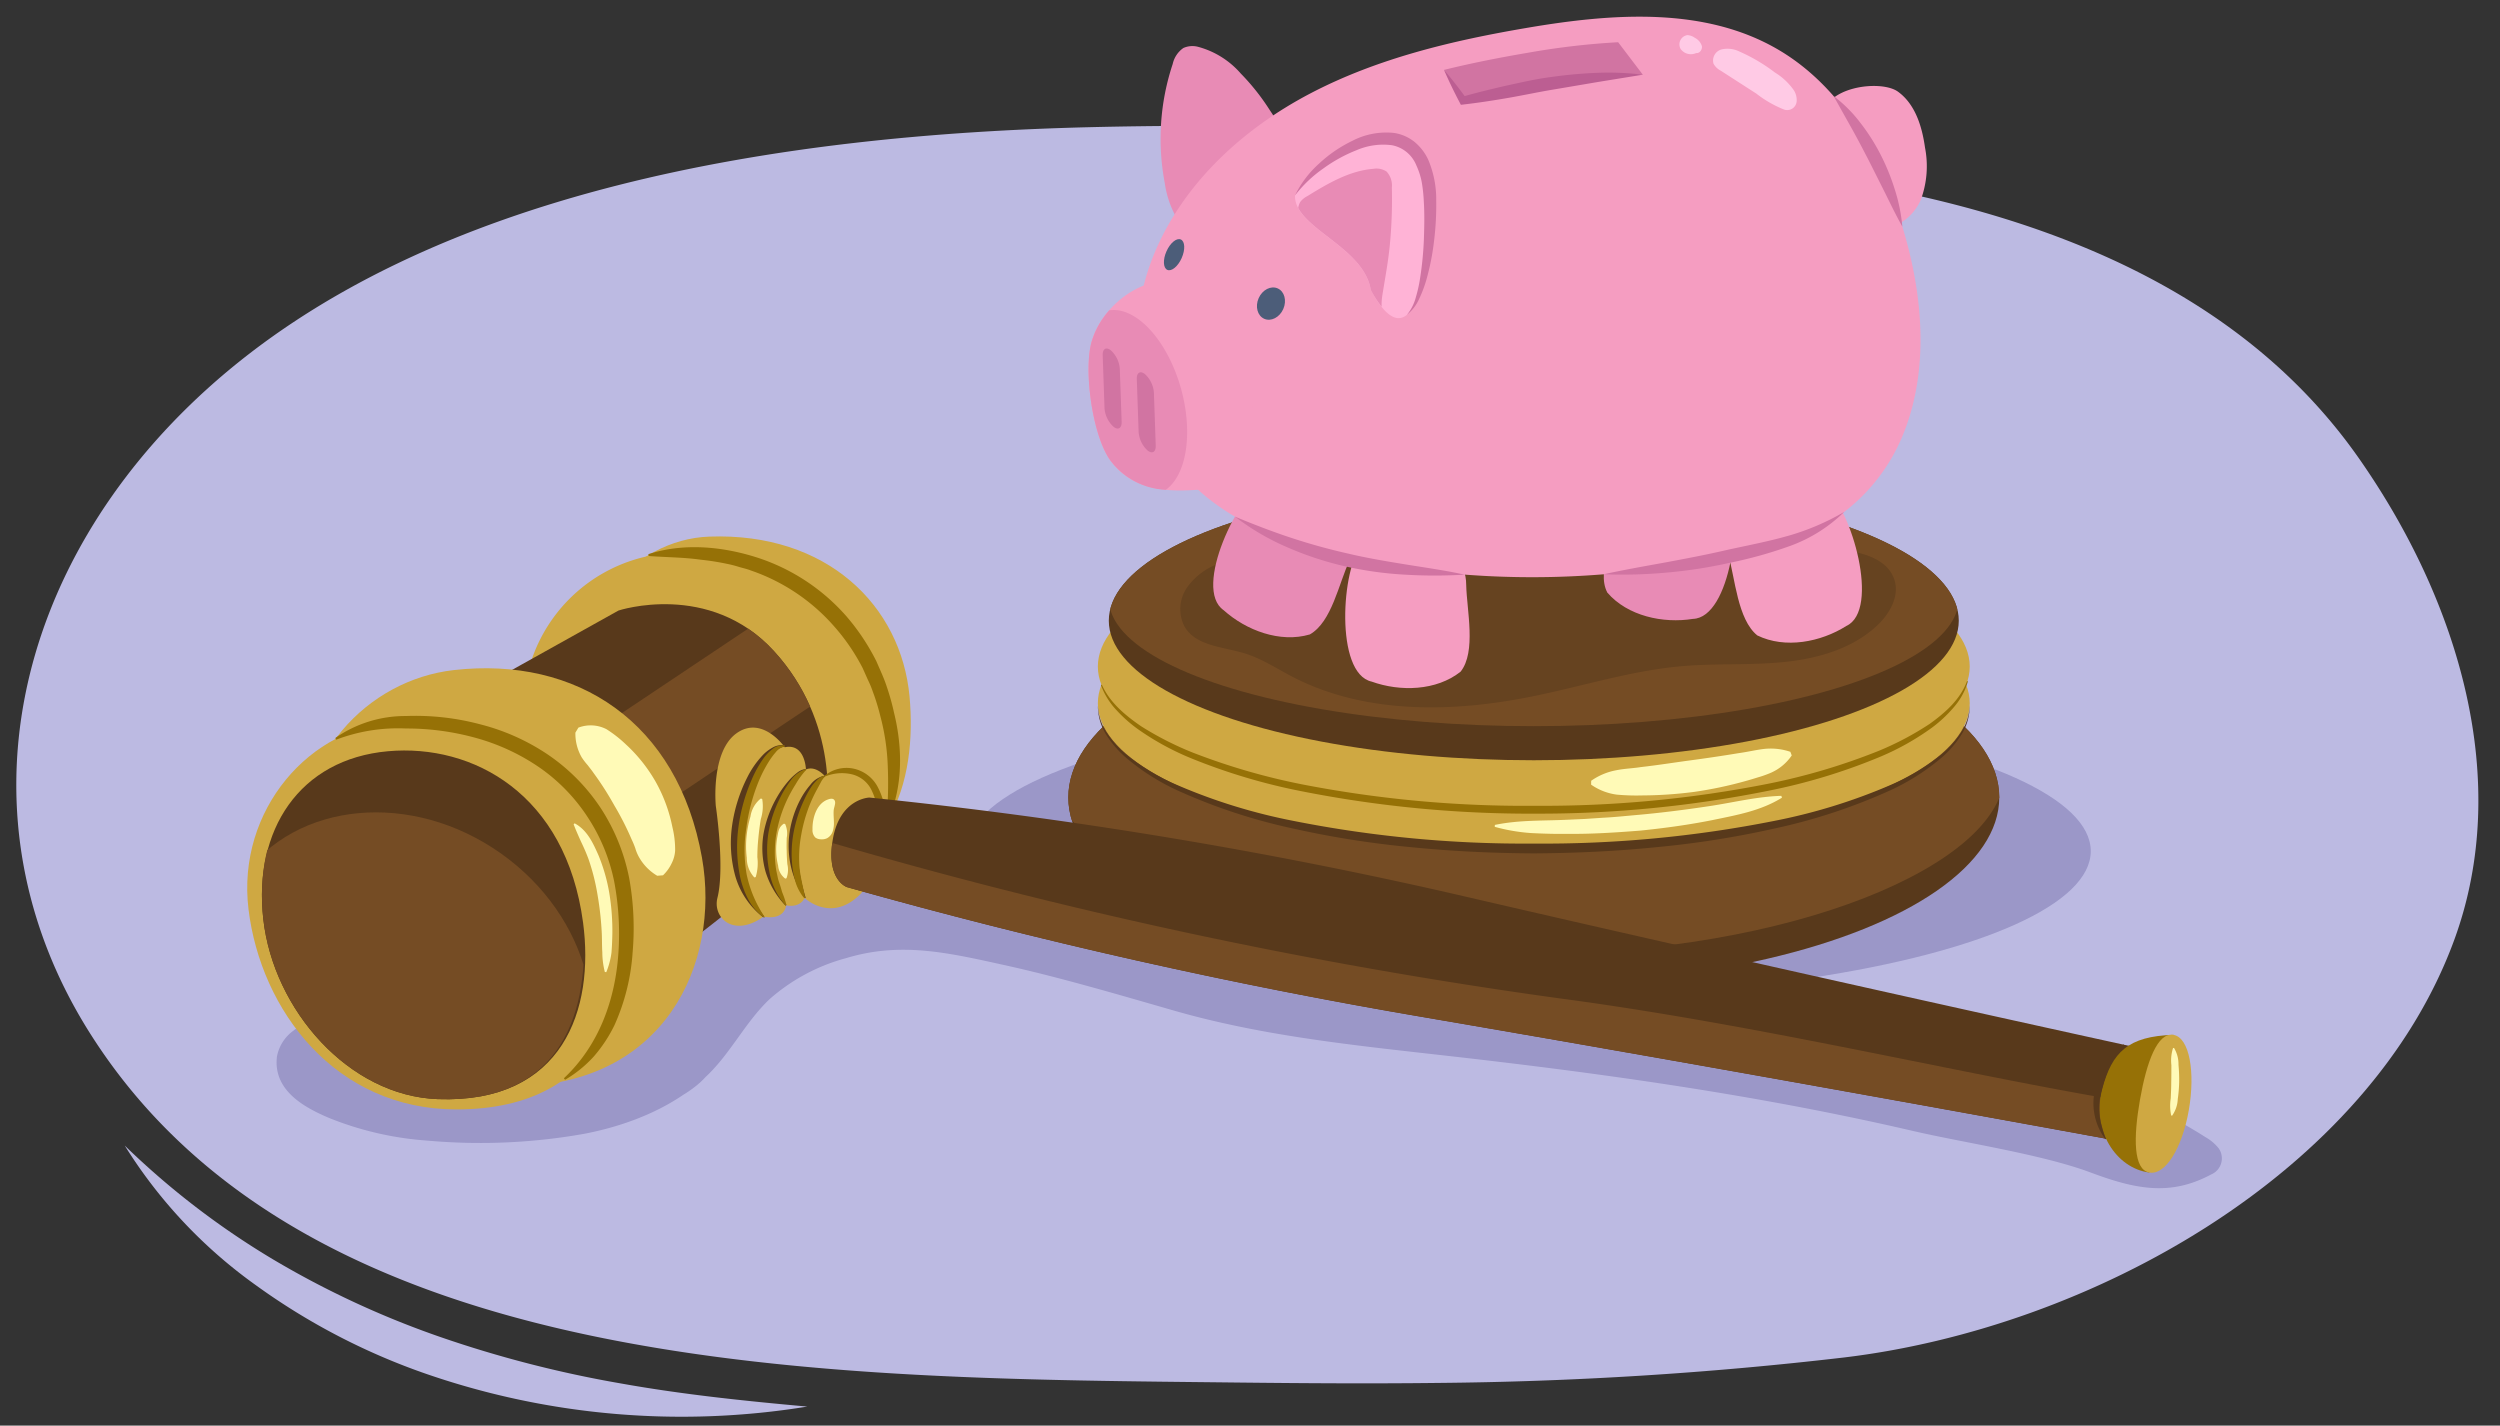 <svg xmlns="http://www.w3.org/2000/svg" xmlns:xlink="http://www.w3.org/1999/xlink" width="380" height="216.688" viewBox="0 0 380 216.688">
  <rect x="0" y="0" width="380" height="216.688" fill="#333333" stroke="none"/>
  <defs>
    <clipPath id="a">
      <ellipse cx="233.136" cy="121.212" rx="70.753" ry="28.346" fill="none"/>
    </clipPath>
    <clipPath id="b">
      <ellipse cx="233.136" cy="94.345" rx="64.598" ry="21.214" fill="none"/>
    </clipPath>
    <clipPath id="c">
      <path d="M69.06,106.714,94.013,92.8s13.814-4.561,23.62,6.157,8.552,24.045,7.412,26.9-23.717,19.96-23.717,19.96Z" fill="none"/>
    </clipPath>
    <clipPath id="d">
      <path d="M88.629,140.255c1.021,13.191-2.985,27.5-22.082,26.813-13.506-.483-24.966-13.53-26.527-27.344-1.53-13.545,5.445-25.537,18.959-25.537S87.22,122.045,88.629,140.255Z" fill="none"/>
    </clipPath>
    <clipPath id="e">
      <path d="M322.677,173.554S265.94,163.092,216.907,154.7a847.456,847.456,0,0,1-88.2-19.866s-3.2-1.121-2.112-7.3,5.542-6.306,5.542-6.306a728.48,728.48,0,0,1,90.752,15.088c48.46,11.239,102.2,22.978,102.2,22.978Z" fill="none"/>
    </clipPath>
  </defs>
  <path d="M122.712,213.8A118.966,118.966,0,0,1,64.989,208.9,99.9,99.9,0,0,1,38.9,195.358a74.3,74.3,0,0,1-19.94-21.23,122.4,122.4,0,0,0,22.545,17.3,138.562,138.562,0,0,0,25.465,11.81,175.929,175.929,0,0,0,27.312,7.031C103.6,211.942,113.067,212.933,122.712,213.8Z" fill="#bcbae2"/>
  <path d="M373.084,142.763c-12.956,35.552-55.352,59.12-92.881,63.584a575.883,575.883,0,0,1-61.682,3.859c-10.147.119-20.292.053-30.436-.06-61.448-.688-141.422-.3-174.639-53.463-20.161-32.267-11.574-70.734,17.968-97.5,33.845-30.663,87.851-38.722,134.22-39.85,40.532-.985,84.672,1.631,123.8,9.951,28.687,6.1,53.646,18.2,69.19,40.478C373.89,91.633,381.832,118.758,373.084,142.763Z" fill="#bcbae2"/>
  <g opacity="0.4">
    <ellipse cx="232.334" cy="129.373" rx="85.462" ry="22.274" fill="#6862a1"/>
  </g>
  <g>
    <ellipse cx="233.136" cy="121.212" rx="70.753" ry="28.346" fill="#58391b"/>
    <g clip-path="url(#a)">
      <path d="M304.671,117.5c0,13.9-32.421,27.5-72.337,27.5s-72.211-13.6-72.211-27.5c0-20.138,32.358-25.167,72.274-25.167S304.671,96.949,304.671,117.5Z" fill="#754c24"/>
    </g>
    <ellipse cx="233.136" cy="106.88" rx="66.262" ry="21.76" fill="#cfa842"/>
    <ellipse cx="233.136" cy="101.316" rx="66.262" ry="21.76" fill="#cfa842"/>
    <ellipse cx="233.136" cy="94.345" rx="64.598" ry="21.214" fill="#58391b"/>
    <g clip-path="url(#b)">
      <ellipse cx="233.136" cy="91.025" rx="64.598" ry="19.353" fill="#754c24"/>
    </g>
    <path d="M299.126,103.562a10.337,10.337,0,0,1-2.138,3.929,20.12,20.12,0,0,1-3.28,3.076,39.353,39.353,0,0,1-7.794,4.41,89.178,89.178,0,0,1-17.061,5.207,176.557,176.557,0,0,1-35.421,3.492A178.693,178.693,0,0,1,198,120.3,90.785,90.785,0,0,1,180.91,115.2a40.836,40.836,0,0,1-7.85-4.3,21.179,21.179,0,0,1-3.366-2.972,11.2,11.2,0,0,1-2.352-3.8l.137-.053c1.207,2.717,3.56,4.655,5.949,6.3a48.073,48.073,0,0,0,7.827,4,98.755,98.755,0,0,0,16.955,4.905,177.6,177.6,0,0,0,35.22,3.2,176.163,176.163,0,0,0,35.206-3.325,95.528,95.528,0,0,0,16.915-5.019,45.5,45.5,0,0,0,7.762-4.107c2.345-1.688,4.652-3.7,5.673-6.5Z" fill="#967106"/>
    <path d="M272.345,114.827a7.436,7.436,0,0,1-3.288,2.685,16.524,16.524,0,0,1-1.871.653c-.63.2-1.261.388-1.9.564a60.549,60.549,0,0,1-7.723,1.631,62.155,62.155,0,0,1-7.864.545,33.017,33.017,0,0,1-3.939-.12,8.81,8.81,0,0,1-3.909-1.517l.006-.587a9.655,9.655,0,0,1,3.8-1.6c1.255-.258,2.513-.283,3.761-.485,2.5-.28,4.987-.68,7.472-1.014s4.968-.7,7.446-1.112c1.249-.169,2.465-.465,3.72-.622a9.241,9.241,0,0,1,4.082.429Z" fill="#fffab7"/>
    <path d="M270.858,121.249c-3.26,2.027-6.962,2.653-10.572,3.405-3.63.727-7.3,1.225-10.978,1.6-3.686.288-7.379.534-11.075.491-1.846.029-3.694-.028-5.537-.121a27.863,27.863,0,0,1-5.494-.944l.014-.293c3.7-.769,7.326-.609,10.972-.786l2.729-.121,2.724-.183c1.818-.088,3.628-.29,5.44-.444,3.624-.327,7.231-.793,10.828-1.335s7.1-1.434,10.857-1.551Z" fill="#fffab7"/>
    <path d="M299.4,107.21a8.322,8.322,0,0,1-1.23,4.407,15.655,15.655,0,0,1-3.012,3.516,34.068,34.068,0,0,1-7.794,4.979,86.763,86.763,0,0,1-17.536,5.8,143.548,143.548,0,0,1-18.246,2.878c-6.129.613-12.287.886-18.444.926-6.158-.037-12.316-.313-18.445-.925a143.75,143.75,0,0,1-18.246-2.876,86.849,86.849,0,0,1-17.536-5.8,34.038,34.038,0,0,1-7.794-4.98,15.66,15.66,0,0,1-3.012-3.517,8.321,8.321,0,0,1-1.229-4.407A8.21,8.21,0,0,0,168.3,111.5a15.455,15.455,0,0,0,3.078,3.335,33.516,33.516,0,0,0,7.845,4.613,86.375,86.375,0,0,0,17.472,5.345,179.879,179.879,0,0,0,36.445,3.43,179.876,179.876,0,0,0,36.445-3.427,86.6,86.6,0,0,0,17.473-5.346,33.489,33.489,0,0,0,7.845-4.615,15.5,15.5,0,0,0,3.078-3.334A8.215,8.215,0,0,0,299.4,107.21Z" fill="#58391b"/>
  </g>
  <g opacity="0.5">
    <path d="M185.451,85.6a10.032,10.032,0,0,0-5.023,3.7,5.79,5.79,0,0,0-.345,6.008c1.77,2.923,5.859,3.007,9.126,4.011,2.549.784,4.805,2.284,7.17,3.515,11.252,5.857,24.771,5.487,37.187,2.89,7.4-1.547,14.682-3.834,22.215-4.475,5.12-.435,10.287-.1,15.4-.621s10.344-2.007,14.105-5.508c1.9-1.768,3.424-4.384,2.7-6.876-.93-3.213-4.86-4.343-8.189-4.662-5.533-.531-11.117-.279-16.654-.764-6.039-.53-11.969-1.933-17.986-2.67-16.97-2.079-33.025,1.779-49.679,4.171C192.094,84.8,188.734,84.373,185.451,85.6Z" fill="#58391b"/>
  </g>
  <g opacity="0.4">
    <path d="M80.855,148.259a67.116,67.116,0,0,1,33.231-18.871c14.285-3.281,29.21-1.773,43.7.449,13.752,2.11,27.4,4.846,41.024,7.654q45.05,9.286,89.869,19.641c16.268,3.758,32.25,6.574,46.553,15.715a6.874,6.874,0,0,1,2,1.69,2.648,2.648,0,0,1-1.127,3.975c-6.148,3.3-11.384,2.306-18.31-.286-7.439-2.784-19.286-4.522-27.021-6.321-14.647-3.405-29.476-5.983-44.362-8.094-8.787-1.247-17.6-2.33-26.414-3.327-13.934-1.575-28-2.981-41.528-6.867-8.307-2.387-17.451-5.09-25.919-6.95s-15.627-3.547-23.936-1.033a28.906,28.906,0,0,0-11.588,6.191c-3.539,3.326-5.709,7.775-9.1,11.216-5.02,5.09-12.191,7.963-19.108,9.294a90.074,90.074,0,0,1-23.869,1.037,48.965,48.965,0,0,1-14.784-3.385c-4-1.664-8.677-4.283-8.07-9.38a6.262,6.262,0,0,1,2.5-3.94c2.766-2.23,6.012-2.007,9.512-2.615,13.332-2.314,21.165-4.148,34.576-2.353a63.1,63.1,0,0,1,14.587,3.437,11.171,11.171,0,0,1,4.487,2.769c3.31,3.773-2.148,7.766-5.535,9.393" fill="#6862a1"/>
  </g>
  <g>
    <path d="M205.135,85.194c2.751-6.665-6.241-14.426-12.709-12.242-4.108,1.966-11.194,16.526-6.43,19.8,3.413,3.066,8.582,5.02,13.1,3.682C202.458,94.528,203.494,88.622,205.135,85.194Z" fill="#e88bb5"/>
    <path d="M246.217,77.483c1.3-7.094,12.163-8.879,16.419-3.54,2.389,3.876.463,19.955-5.315,20.128-4.529.729-9.933-.427-13.01-4C242.519,86.65,245.741,81.253,246.217,77.483Z" fill="#e88bb5"/>
    <path d="M188.59,11.168a13.09,13.09,0,0,0-6.469-4.048,3.363,3.363,0,0,0-2.251.178,4.019,4.019,0,0,0-1.619,2.432,35.973,35.973,0,0,0-1.207,18.09,15.141,15.141,0,0,0,3.1,7.258c-.1-.112,3.994-4.426,4.366-4.827q2.244-2.426,4.545-4.8c1.529-1.576,3.149-3.077,4.648-4.681,1.307-1.4.043-2.883-.805-4.2A33.982,33.982,0,0,0,188.59,11.168Z" fill="#e88bb5"/>
    <path d="M277.009,18.233c-.175-5.051,8.832-6.2,11.47-4.307s3.677,5.306,4.125,8.521a14.722,14.722,0,0,1-.647,7.936c-1.081,2.463-3.555,4.47-6.238,4.288" fill="#f59dc1"/>
    <path d="M288.662,67.439c4.733-10.208,3.779-22.235.494-33-3.275-10.733-9.208-21.245-18.895-26.911C259.029.96,245.014,2.039,232.184,4.219c-11.406,1.938-22.835,4.639-33.078,10.018s-19.292,13.7-23.692,24.4-3.5,23.889,3.849,32.822c6.551,7.961,16.983,11.564,27.086,13.617a133.724,133.724,0,0,0,39.5,2.029,97.856,97.856,0,0,0,16.684-2.895c4.75-1.315,9.626-1.595,14.044-3.968A28.144,28.144,0,0,0,288.662,67.439Z" fill="#f59dc1"/>
    <path d="M216.939,27.3c-1.085-12.1-16.543-3.824-20.1,2.412-.168,4.932,10.446,7.711,11.517,14.341C215.889,58.229,218.757,33.369,216.939,27.3Z" fill="#ffb3d6"/>
    <path d="M222.864,88.941c.04-7.211-10.7-10.56-15.869-6.1-3.066,3.367-4.151,19.524,1.5,20.764,4.316,1.556,9.84,1.42,13.526-1.521C224.41,99.053,222.953,92.763,222.864,88.941Z" fill="#f59dc1"/>
    <path d="M262.7,84.294c-1.593-7.033,8.913-12.983,14.923-9.744,3.719,2.628,8.26,18.171,3.014,20.6-3.879,2.449-9.3,3.507-13.536,1.429C264.111,94.135,263.743,87.948,262.7,84.294Z" fill="#f59dc1"/>
    <path d="M168.8,70.025c3.072,4.165,7.753,4.789,12.777,4.452,2.565-.172,5.472-.524,7.193-2.433,1.188-1.318,1.389-3.227,1.509-5,.581-8.578-.59-17.713-8.328-22.953-6.124-4.147-14.383,1.676-16.06,7.956C164.694,56.519,166.081,66.344,168.8,70.025Z" fill="#f59dc1"/>
    <path d="M168.8,70.025c-2.715-3.681-4.1-13.506-2.909-17.976a12.464,12.464,0,0,1,2.717-4.882,5.124,5.124,0,0,1,2.665.361c4.686,1.873,8.781,9.514,9.147,17.064.23,4.738-1.065,8.313-3.218,9.858A11.157,11.157,0,0,1,168.8,70.025Z" fill="#e88bb5"/>
    <ellipse cx="178.461" cy="38.712" rx="2.527" ry="1.264" transform="translate(70.724 186.156) rotate(-66.084)" fill="#4c5d79"/>
    <ellipse cx="193.188" cy="46.148" rx="2.527" ry="2.045" transform="translate(72.683 204.04) rotate(-66.084)" fill="#4c5d79"/>
    <path d="M232.315,8.007a114.393,114.393,0,0,1,13.642-1.589l3.752,4.936a105.976,105.976,0,0,0-15.956,1.661c-3.8.646-7.6,1.391-11.361,2.277-.943-1.571-1.918-3.123-2.9-4.668C223.725,9.576,228.022,8.737,232.315,8.007Z" fill="#d174a2"/>
    <path d="M249.709,11.354l-6.828,1.109-6.772,1.149c-2.26.371-4.5.858-6.758,1.251s-4.527.742-6.821,1.012l-.478.056-.173-.331c-.85-1.62-1.656-3.271-2.39-4.976,1.2,1.407,2.331,2.868,3.417,4.359l-.651-.274c2.224-.635,4.475-1.18,6.732-1.7,2.264-.486,4.521-1.018,6.823-1.307a67.787,67.787,0,0,1,6.933-.63A42.9,42.9,0,0,1,249.709,11.354Z" fill="#bc5e92"/>
    <path d="M174.433,68.478h0c.718.567,1.272.227,1.238-.76l-.278-8.041a4.23,4.23,0,0,0-1.362-2.813h0c-.718-.567-1.272-.227-1.238.76l.278,8.041A4.225,4.225,0,0,0,174.433,68.478Z" fill="#d174a2"/>
    <path d="M169.25,64.864h0c.718.567,1.272.227,1.238-.76l-.278-8.041a4.225,4.225,0,0,0-1.362-2.813h0c-.718-.567-1.272-.226-1.238.76l.278,8.041A4.223,4.223,0,0,0,169.25,64.864Z" fill="#d174a2"/>
    <path d="M273.089,15.438a2.743,2.743,0,0,0-.463-1.773,9.635,9.635,0,0,0-2.843-2.646,26.39,26.39,0,0,0-5.419-3.2,4.064,4.064,0,0,0-2.711-.3,1.752,1.752,0,0,0-1.2,2.164,2.628,2.628,0,0,0,1.09,1.054l5.422,3.492a17.168,17.168,0,0,0,4.136,2.391A1.439,1.439,0,0,0,273.089,15.438Z" fill="#ffcae5"/>
    <path d="M257.733,8.035c.535.188,1.059-.476.952-1.033a2.11,2.11,0,0,0-1.074-1.256,2.118,2.118,0,0,0-1.13-.407,1.422,1.422,0,0,0-1.037,2.086,1.918,1.918,0,0,0,2.48.585" fill="#ffcae5"/>
    <path d="M198.664,29.839c3.136-1.919,6.425-3.891,10.091-4.177a2.8,2.8,0,0,1,2,.41,3.127,3.127,0,0,1,.808,2.449q.012.456.017.912a72.177,72.177,0,0,1-.327,7.808c-.249,2.6-.739,5.134-1.146,7.7a9.2,9.2,0,0,0-.1,1.685,16.5,16.5,0,0,1-1.652-2.58c-.925-5.729-8.964-8.585-11.026-12.438a2.468,2.468,0,0,1,.331-.94A3.1,3.1,0,0,1,198.664,29.839Z" fill="#e88bb5"/>
    <path d="M213.863,47.842a6.972,6.972,0,0,0,1.332-2.611,21.623,21.623,0,0,0,.647-2.873,50.918,50.918,0,0,0,.584-5.876c.07-1.967.116-3.94-.009-5.886a23.464,23.464,0,0,0-.3-2.839,10.784,10.784,0,0,0-.827-2.605,5.006,5.006,0,0,0-3.735-3.081,10.235,10.235,0,0,0-5.367.762,22.863,22.863,0,0,0-5.076,2.8,19.422,19.422,0,0,0-4.275,4.075,15.692,15.692,0,0,1,3.652-4.833,20.381,20.381,0,0,1,5.085-3.478,11.188,11.188,0,0,1,6.295-1.194,6.513,6.513,0,0,1,3.166,1.39A7.686,7.686,0,0,1,217.1,24.3a15.418,15.418,0,0,1,1.205,6.224,44.066,44.066,0,0,1-.328,6.087,37.1,37.1,0,0,1-1.182,5.967,19.233,19.233,0,0,1-1.087,2.857A6.418,6.418,0,0,1,213.863,47.842Z" fill="#d174a2"/>
    <path d="M289.156,34.442c-.945-1.68-1.763-3.369-2.588-5.044l-2.5-4.977c-.849-1.642-1.7-3.278-2.607-4.9L278.7,14.593a21.067,21.067,0,0,1,4.067,4.063,30.261,30.261,0,0,1,3.086,4.853,33.3,33.3,0,0,1,2.163,5.314A25.784,25.784,0,0,1,289.156,34.442Z" fill="#d174a2"/>
    <path d="M243.757,87.288c3.134-.685,6.275-1.231,9.393-1.8,3.115-.582,6.212-1.163,9.285-1.882,3.124-.686,6.219-1.271,9.223-2.12a36.86,36.86,0,0,0,8.667-3.681,22.945,22.945,0,0,1-8.169,5.157,65.823,65.823,0,0,1-9.281,2.595,72.335,72.335,0,0,1-9.517,1.475A73.593,73.593,0,0,1,243.757,87.288Z" fill="#d174a2"/>
    <path d="M187.709,78.524c2.824,1.175,5.627,2.259,8.474,3.2s5.725,1.742,8.641,2.4c2.906.692,5.852,1.186,8.83,1.669s5.985.9,8.977,1.552a75.041,75.041,0,0,1-9.147,0,54.67,54.67,0,0,1-9.109-1.28,49.447,49.447,0,0,1-8.748-2.895A37.015,37.015,0,0,1,187.709,78.524Z" fill="#d174a2"/>
  </g>
  <g>
    <g>
      <path d="M138.252,105.887c1.132,12.378-2.434,28.264-22.515,28.293C99.486,134.2,89.5,120.718,87.86,106.973,86.252,93.5,96.169,82,107.785,81.565,125.743,80.9,136.989,92.088,138.252,105.887Z" fill="#cfa842"/>
      <path d="M135.38,110.991c2.644,15.2-4.284,24.218-25.311,24.248-17.018.025-28.624-9.873-30.341-24.331A23.961,23.961,0,0,1,100.591,84.18C117.845,82.184,132.008,91.6,135.38,110.991Z" fill="#cfa842"/>
      <path d="M98.551,84.23c5.221-1.69,10.974-1.212,16.23.42A30.548,30.548,0,0,1,128.6,93.613a33.085,33.085,0,0,1,4.616,6.915c.543,1.272,1.146,2.527,1.569,3.84a35.327,35.327,0,0,1,1.111,3.981c1.306,5.308,1.37,11.154-.857,16.184l-.284-.074a61.845,61.845,0,0,0,.189-7.911,34.122,34.122,0,0,0-1.133-7.7,33.173,33.173,0,0,0-1.144-3.721,15.4,15.4,0,0,0-.745-1.791l-.79-1.77a30.688,30.688,0,0,0-4.344-6.361,29.56,29.56,0,0,0-12.681-8.5c-.6-.239-1.24-.366-1.859-.556a16.546,16.546,0,0,0-1.885-.473,37.446,37.446,0,0,0-3.851-.6c-2.591-.369-5.2-.36-7.917-.561Z" fill="#967106"/>
    </g>
    <path d="M69.06,106.714,94.013,92.8s13.814-4.561,23.62,6.157,8.552,24.045,7.412,26.9-23.717,19.96-23.717,19.96Z" fill="#58391b"/>
    <g clip-path="url(#c)">
      <rect x="90.84" y="100.486" width="35.581" height="15.075" transform="translate(-41.712 78.584) rotate(-33.76)" fill="#754c24"/>
    </g>
    <path d="M106.7,130.363c2.867,16.165-5.775,34.71-28.579,34.742-18.456.026-29.915-19.456-31.778-34.83-1.826-15.075,9.512-26.934,22.627-28.422C87.681,99.731,103.04,109.748,106.7,130.363Z" fill="#cfa842"/>
    <path d="M95,136.985c1.286,13.846-2.764,31.616-25.569,31.648-18.456.026-29.795-15.058-31.658-30.433C35.942,123.126,47.2,110.26,60.4,109.779,80.789,109.035,93.561,121.55,95,136.985Z" fill="#cfa842"/>
    <path d="M88.629,140.255c1.741,13.116-2.985,27.5-22.082,26.813-13.506-.483-24.966-13.53-26.527-27.344-1.53-13.545,5.5-24.335,18.959-25.537C71.859,113.036,86.028,120.654,88.629,140.255Z" fill="#58391b"/>
    <g clip-path="url(#d)">
      <ellipse cx="61.342" cy="150.608" rx="25.597" ry="29.964" transform="translate(-97.072 113.858) rotate(-54.778)" fill="#754c24"/>
    </g>
    <path d="M50.97,112.173a18.561,18.561,0,0,1,10.7-3.336A38.19,38.19,0,0,1,72.9,110.073a32.912,32.912,0,0,1,10.4,4.639,29.507,29.507,0,0,1,8.034,8.152,30.185,30.185,0,0,1,4.3,10.6,42.762,42.762,0,0,1,.523,11.321A32.133,32.133,0,0,1,93.412,155.8a21.687,21.687,0,0,1-3.143,4.773,18.5,18.5,0,0,1-4.384,3.559l-.173-.237c5.4-5.062,7.861-12.1,8.3-19.261a42.556,42.556,0,0,0-.666-10.7,27.82,27.82,0,0,0-4.031-9.744,27.372,27.372,0,0,0-7.35-7.555,32.1,32.1,0,0,0-9.632-4.47A39.434,39.434,0,0,0,61.69,110.73a26.391,26.391,0,0,0-10.584,1.7Z" fill="#967106"/>
    <path d="M87.916,110.6a5.249,5.249,0,0,1,4.262.235,18.735,18.735,0,0,1,2.884,2.246,23.62,23.62,0,0,1,4.582,5.719,23.346,23.346,0,0,1,2.554,6.886,14.448,14.448,0,0,1,.422,3.624,4.961,4.961,0,0,1-.51,1.875,6.088,6.088,0,0,1-1.333,1.86l-.878.07a7.639,7.639,0,0,1-2.743-2.782,6.442,6.442,0,0,1-.589-1.392A13.4,13.4,0,0,0,96,127.575a43.6,43.6,0,0,0-2.638-5.176,46.5,46.5,0,0,0-3.141-4.907c-.276-.41-.593-.785-.89-1.184a10.172,10.172,0,0,1-.911-1.189,7.209,7.209,0,0,1-.959-3.762Z" fill="#fffab7"/>
    <path d="M87.345,125.144c1.932,1.04,2.81,3.035,3.625,4.861a26.885,26.885,0,0,1,1.659,5.833,35.661,35.661,0,0,1,.451,6.007c-.02,1-.056,2-.139,2.994a11.979,11.979,0,0,1-.785,2.926l-.219-.021a12.079,12.079,0,0,1-.383-2.962c-.066-.972-.038-1.94-.082-2.906a47.333,47.333,0,0,0-.626-5.734,32.531,32.531,0,0,0-1.388-5.547c-.327-.893-.71-1.762-1.119-2.614-.392-.867-.776-1.729-1.148-2.679Z" fill="#fffab7"/>
    <g>
      <path d="M116.046,139.336c-4.628,3.27-7.738.081-7-2.847,1.161-4.583-.245-13.993-.245-13.993s-.787-8.21,3.138-11.028,7.347,2.114,7.347,2.114c3.111-.646,3.217,3.378,3.217,3.378,1.51-.647,2.877,1.007,2.877,1.007a5.315,5.315,0,0,1,7.439,1.664c1.413,2.447,1.5,5.821,1.2,8.561a12.783,12.783,0,0,1-3.261,7.733c-4.429,4.429-8.455.564-8.455.564s-.577,1.541-2.827,1.126C119.482,137.615,119.393,139.893,116.046,139.336Z" fill="#cfa842"/>
      <path d="M122.507,117.035a2.893,2.893,0,0,0-1.078.88,9.547,9.547,0,0,0-.829,1.151,21.3,21.3,0,0,0-1.347,2.488,23.261,23.261,0,0,0-1.012,2.6,16.771,16.771,0,0,0-.675,2.659,15.13,15.13,0,0,0-.062,5.385,18.6,18.6,0,0,0,2.012,5.361l-.109.1a12.89,12.89,0,0,1-3.035-5.137,13.246,13.246,0,0,1-.282-5.978,17.3,17.3,0,0,1,2.144-5.6,15.157,15.157,0,0,1,1.778-2.422,8.406,8.406,0,0,1,1.107-1.025,2.7,2.7,0,0,1,1.388-.622Z" fill="#58391b"/>
      <path d="M125.384,118.042a4.018,4.018,0,0,0-1.618,1.778,16.4,16.4,0,0,0-1.042,2.208,20.785,20.785,0,0,0-.74,2.309,16.459,16.459,0,0,0-.48,2.352,18.847,18.847,0,0,0-.129,4.785,26.774,26.774,0,0,0,1.09,4.973l-.124.084a14.233,14.233,0,0,1-2.117-4.8,14.523,14.523,0,0,1-.2-5.257,15.632,15.632,0,0,1,1.657-5,11.856,11.856,0,0,1,1.49-2.18,3.632,3.632,0,0,1,2.216-1.4Z" fill="#58391b"/>
      <path d="M125.4,118.039a3.362,3.362,0,0,0-.673.948l-.571,1.055a22.109,22.109,0,0,0-1.035,2.182,23.1,23.1,0,0,0-1.33,4.647,18.916,18.916,0,0,0-.279,4.8c.129,1.612.566,3.117.863,4.791l-.132.064a7.124,7.124,0,0,1-1.256-2.234,13.8,13.8,0,0,1-.541-2.512,17.535,17.535,0,0,1,.158-5.115,20.493,20.493,0,0,1,1.523-4.863,15.529,15.529,0,0,1,1.221-2.248,6.793,6.793,0,0,1,.837-.994,2.183,2.183,0,0,1,1.183-.66Z" fill="#967106"/>
      <path d="M122.523,117.032a12.838,12.838,0,0,0-1.593,2.19,22.354,22.354,0,0,0-1.321,2.405,20.465,20.465,0,0,0-1.624,5.216,17.318,17.318,0,0,0,0,5.425l.282,1.335c.122.438.285.865.416,1.3l.189.665.249.645c.158.437.3.886.422,1.36l-.125.077a10.55,10.55,0,0,1-2.486-5.184,16.778,16.778,0,0,1-.139-5.819,19.22,19.22,0,0,1,1.842-5.5,16.974,16.974,0,0,1,1.519-2.474,4.716,4.716,0,0,1,2.335-1.788Z" fill="#967106"/>
      <path d="M119.265,113.49a2.7,2.7,0,0,0-1.552.779,6.042,6.042,0,0,0-1.087,1.337,17.584,17.584,0,0,0-1.577,3.167,29.415,29.415,0,0,0-1.077,3.408,25.633,25.633,0,0,0-.7,3.486,20.808,20.808,0,0,0-.271,3.5,20.367,20.367,0,0,0,.248,3.473,15.35,15.35,0,0,0,2.855,6.612l-.122.159a12.215,12.215,0,0,1-4.244-6.341,18.986,18.986,0,0,1-.445-7.687,23.625,23.625,0,0,1,2.353-7.339,14.076,14.076,0,0,1,2.209-3.174,6.04,6.04,0,0,1,1.529-1.207,2.853,2.853,0,0,1,1.917-.374Z" fill="#58391b"/>
      <path d="M119.276,113.465a2.439,2.439,0,0,0-1.386.9,11.2,11.2,0,0,0-1.027,1.395,20.017,20.017,0,0,0-1.606,3.158,28.883,28.883,0,0,0-1.811,6.9,21.528,21.528,0,0,0,.044,7.083,18.281,18.281,0,0,0,2.755,6.5l-.106.1a8.456,8.456,0,0,1-2.429-2.84,13.352,13.352,0,0,1-1.251-3.553,22.633,22.633,0,0,1-.206-7.455,27.03,27.03,0,0,1,2.008-7.156,17.415,17.415,0,0,1,1.824-3.277,7.122,7.122,0,0,1,1.344-1.372,2.309,2.309,0,0,1,1.864-.528Z" fill="#967106"/>
      <path d="M123.5,126.08a1.583,1.583,0,0,0,.42,1.213,1.351,1.351,0,0,0,.717.272,1.9,1.9,0,0,0,1.067-.15,1.847,1.847,0,0,0,.872-1.06,4.04,4.04,0,0,0,.177-1.389c-.009-.6-.079-1.2-.032-1.806.03-.379.3-.975.2-1.345-.159-.568-.753-.429-1.192-.249C124.054,122.248,123.468,124.441,123.5,126.08Z" fill="#fffab7"/>
      <path d="M119.342,125.252a3.515,3.515,0,0,1,.237,2.112c-.012.67-.035,1.336,0,2,0,.665.042,1.33.1,2a3.65,3.65,0,0,1-.135,2.131l-.186.057a2.726,2.726,0,0,1-1.081-1.962,10.475,10.475,0,0,1-.121-4.379c.144-.71.172-1.489,1-2.016Z" fill="#fffab7"/>
      <path d="M115.855,121.452a6.447,6.447,0,0,1-.209,3.04c-.165.965-.285,1.932-.375,2.9a27.561,27.561,0,0,0-.153,2.9,7.318,7.318,0,0,1-.25,3.024l-.213.053a4.362,4.362,0,0,1-1.142-2.978,14.658,14.658,0,0,1-.044-3.168,16.312,16.312,0,0,1,.6-3.1,4.3,4.3,0,0,1,1.587-2.758Z" fill="#fffab7"/>
      <path d="M125.347,117.906a5.255,5.255,0,0,1,4.29-1.095,5.446,5.446,0,0,1,3.713,2.692,10.885,10.885,0,0,1,1.272,4.321,18.669,18.669,0,0,1-.1,4.422l-.994-.108a23.388,23.388,0,0,0-.006-4.2,10.943,10.943,0,0,0-1.091-3.926,4.5,4.5,0,0,0-2.982-2.325,6.655,6.655,0,0,0-4.029.342Z" fill="#967106"/>
    </g>
    <g>
      <path d="M322.677,173.554S265.94,163.092,216.907,154.7a847.456,847.456,0,0,1-88.2-19.866s-3.2-1.121-2.112-7.3,5.542-6.306,5.542-6.306a728.48,728.48,0,0,1,90.752,15.088c48.46,11.239,102.2,22.978,102.2,22.978Z" fill="#58391b"/>
      <g clip-path="url(#e)">
        <path d="M122.484,126.946A769.786,769.786,0,0,0,237.4,151.8c33.725,4.5,67.682,13.2,93.47,16.836l-5.791,6.823-185.3-30.245-16.02-12.129Z" fill="#754c24"/>
      </g>
      <path d="M330.365,157.3c-6.905.2-9.337,2.637-10.821,8.2-1.671,6.262,2.061,12.063,7.159,12.729" fill="#967106"/>
      <path d="M332.7,168.74c-1.011,5.779-3.556,9.913-5.992,9.486s-2.448-5.256-1.437-11.035,2.663-10.318,5.1-9.892S333.706,162.961,332.7,168.74Z" fill="#cfa842"/>
      <path d="M330.449,159.283a4.772,4.772,0,0,1,.681,2.554,25.64,25.64,0,0,1,.105,2.616,22.355,22.355,0,0,1-.216,2.619,4.709,4.709,0,0,1-.857,2.51l-.143-.031a7.169,7.169,0,0,1-.067-2.587c.035-.843.081-1.685.077-2.532.025-.845.018-1.692.02-2.542a6.179,6.179,0,0,1,.254-2.587Z" fill="#fffab7"/>
      <path d="M322.837,158.838a10.361,10.361,0,0,0-2.174,3.2,25.609,25.609,0,0,0-1.209,3.648,10.412,10.412,0,0,0-.322,3.644,9.048,9.048,0,0,0,.347,1.876,13.663,13.663,0,0,0,.627,1.908l-.08.059a9.122,9.122,0,0,1-1.536-7.746,16.253,16.253,0,0,1,1.486-3.78,7.719,7.719,0,0,1,2.81-2.9Z" fill="#58391b"/>
    </g>
  </g>
</svg>
